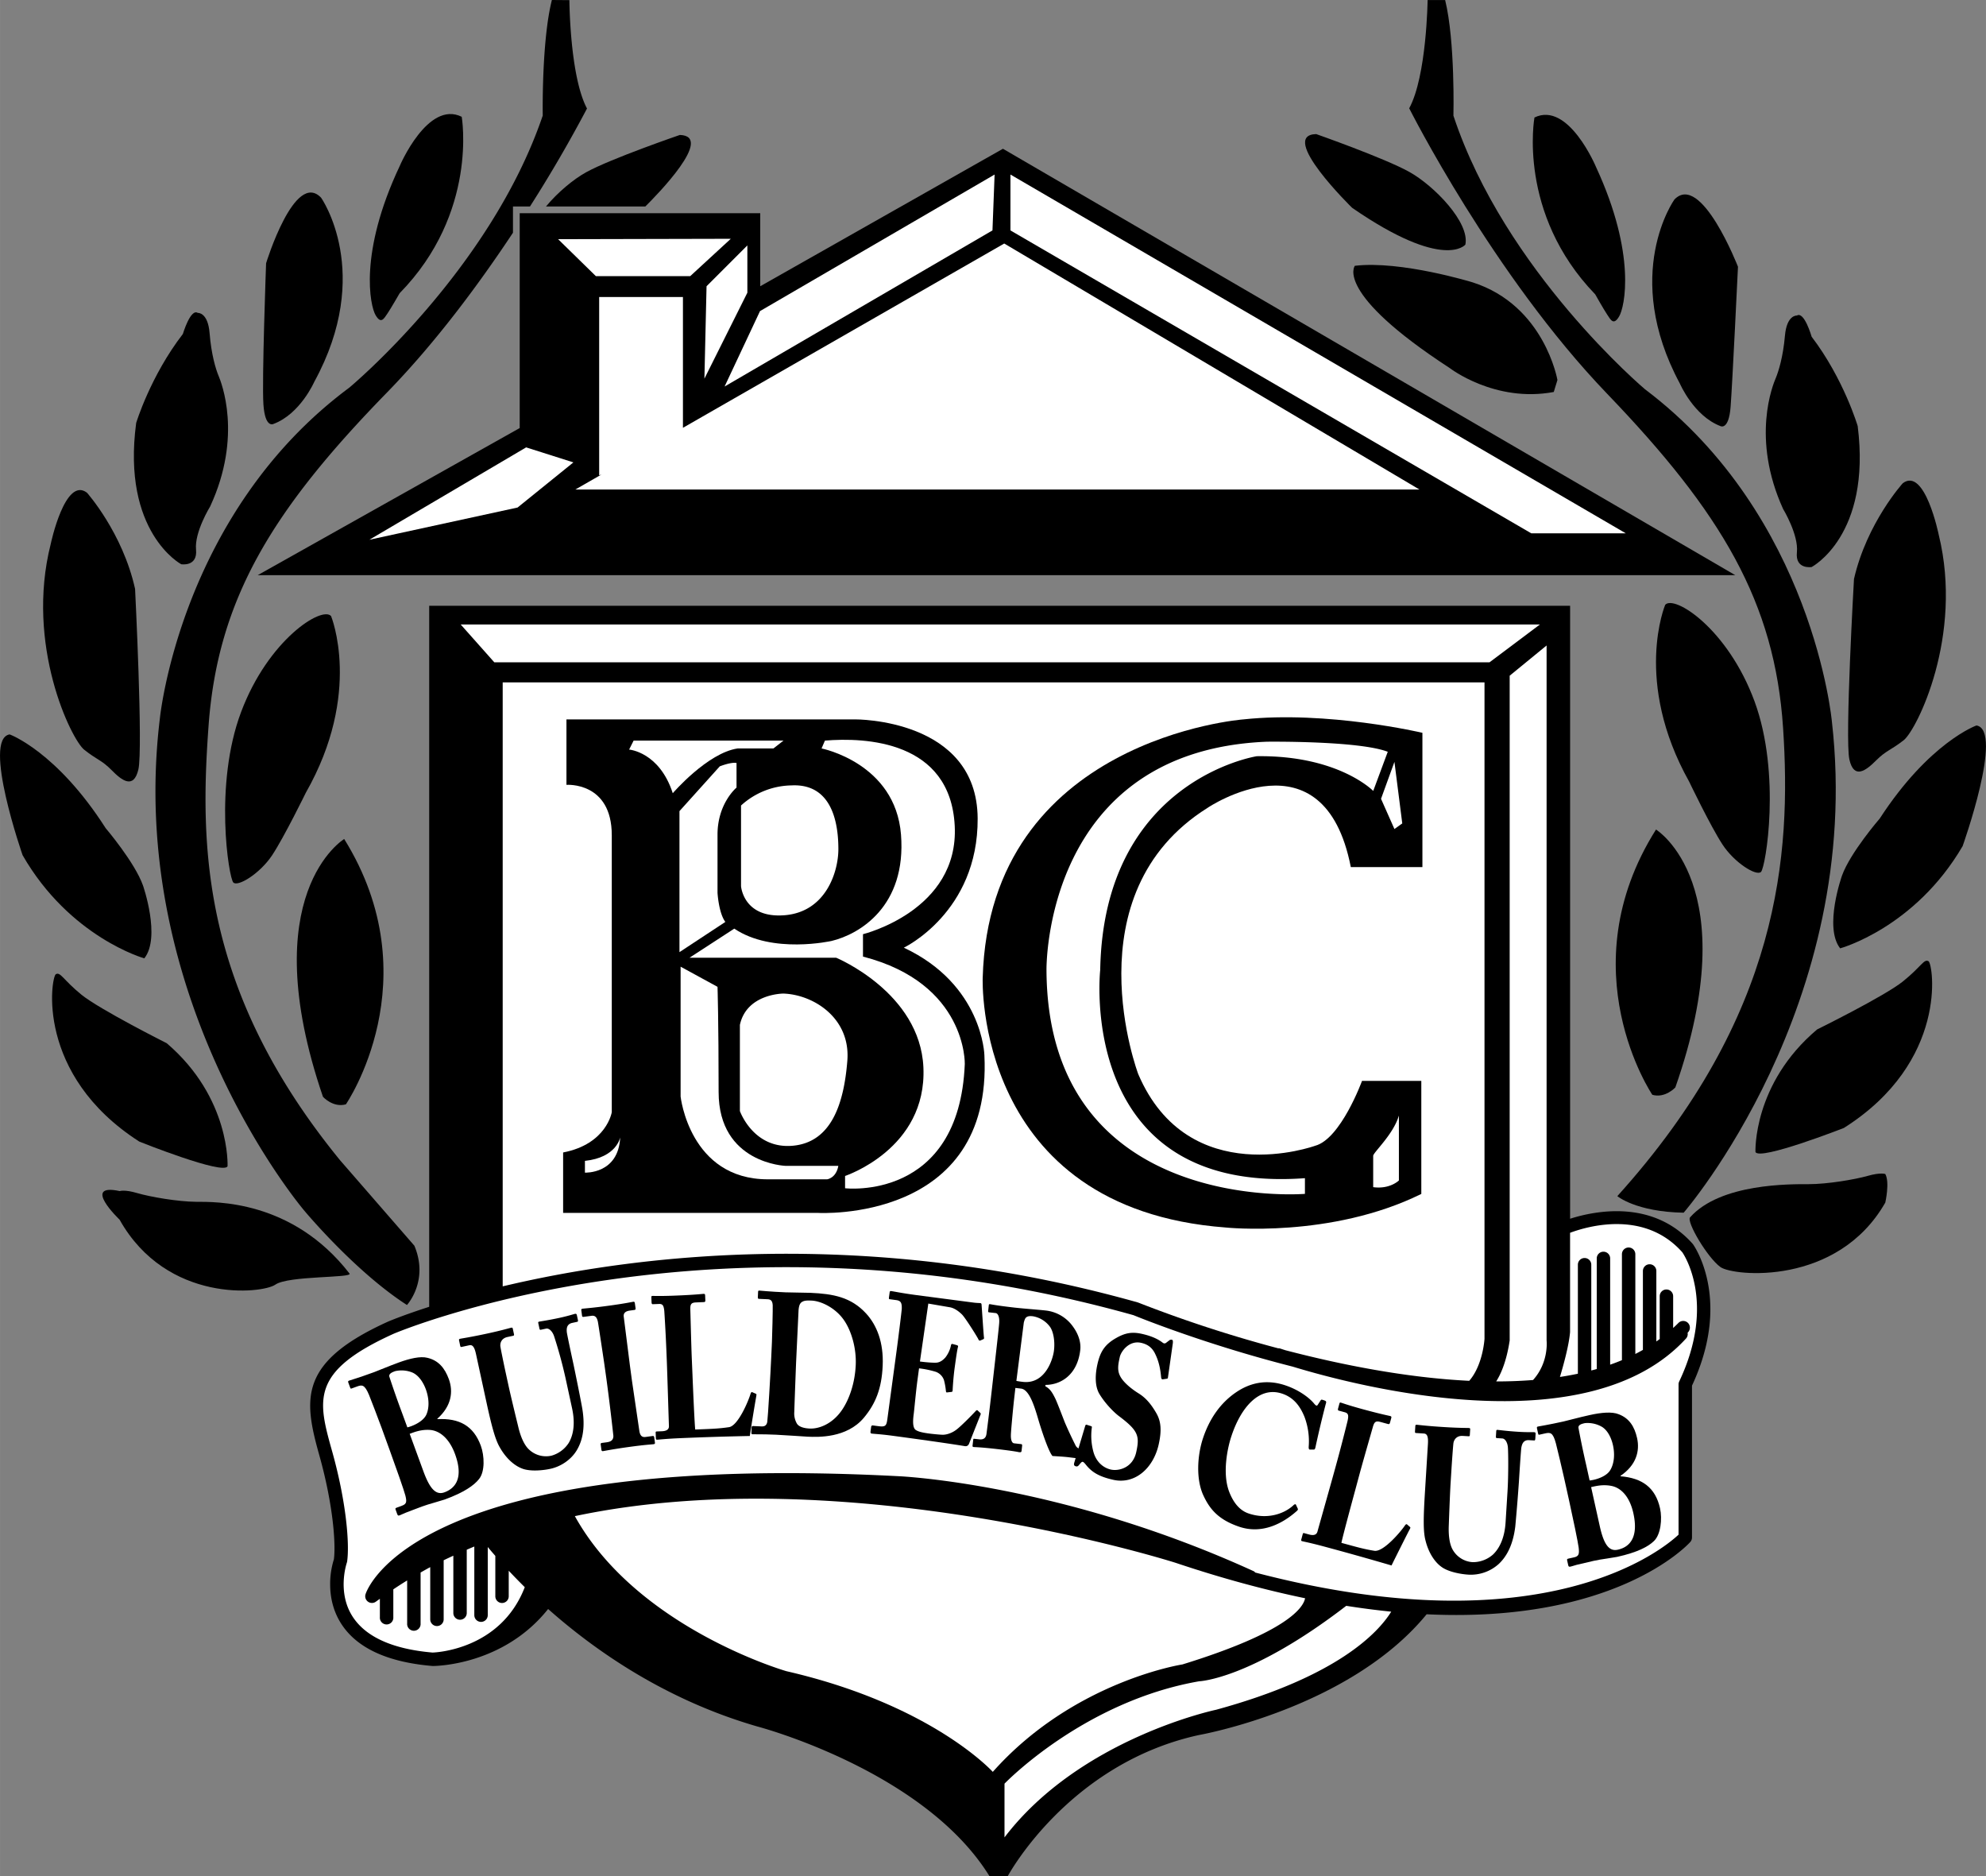 <svg xmlns="http://www.w3.org/2000/svg" width="2500" height="2361" viewBox="0 0 59.554 56.244"><rect x="0" y="0" width="59.554" height="56.244" fill="#808080" stroke="none"/><path d="M50.764 37.297c-1.198-1.355-2.949-.992-3.681-.758V18.162H12.87v21.017c-.78.251-1.211.434-1.23.442-2.693 1.218-2.539 2.319-2.064 4.014.426 1.52.494 2.69.436 3.115a2.45 2.45 0 0 0-.112.75c0 .352.073.778.333 1.183.466.725 1.384 1.15 2.728 1.264h.012l.005.001c.093 0 2.117-.022 3.458-1.709 1.451 1.286 3.562 2.741 6.287 3.526 0 0 4.983 1.309 6.945 4.479h.554s1.812-3.373 5.737-4.228c0 0 4.504-.791 6.822-3.619 5.593.267 7.783-2.031 7.904-2.165a.2.2 0 0 0 .053-.135v-4.554c.412-.883.551-1.656.551-2.289.001-1.205-.493-1.913-.525-1.957z"/><path d="M50.355 41.417a.197.197 0 0 0-.02.086v4.507c-.443.418-4.008 3.408-12.693 1.136-.015-.013-.025-.03-.045-.039C31.84 44.479 27 44.26 26.952 44.258c-14.457-.754-15.936 3.362-15.991 3.538a.201.201 0 0 0 .312.222l.118-.085v.553a.202.202 0 1 0 .403 0v-.836c.136-.092.275-.181.415-.267v1.292a.202.202 0 1 0 .403 0v-1.53c.096-.054.192-.109.289-.161v1.565a.201.201 0 0 0 .403 0v-1.771c.096-.047.193-.092.29-.137v1.719a.201.201 0 1 0 .402 0v-1.898c.076-.033.151-.065.227-.096v2.058a.201.201 0 0 0 .403 0v-2.043c.069.083.144.171.227.266v1.211a.201.201 0 0 0 .402 0v-.766c.147.156.307.321.481.493-.725 1.878-2.676 1.957-2.764 1.96-1.188-.102-2.002-.464-2.398-1.077-.475-.734-.178-1.604-.175-1.612l.01-.039c.077-.542-.029-1.803-.446-3.292-.434-1.548-.672-2.401 1.839-3.537.092-.04 9.643-4.077 22.188-.558.236.096 2.207.891 4.772 1.542 1.928.588 8.837 2.397 11.798-.843a.198.198 0 0 0 .046-.172l.011-.011a.203.203 0 0 0-.001-.285.202.202 0 0 0-.285.002 4.485 4.485 0 0 1-.158.151v-.953a.201.201 0 1 0-.403 0v1.284c-.034.024-.066.05-.101.073v-2.113a.201.201 0 0 0-.403 0v2.366a5.45 5.45 0 0 1-.227.122v-2.991a.201.201 0 0 0-.402 0v3.177a6.444 6.444 0 0 1-.353.135v-3.186a.201.201 0 0 0-.402 0v3.316c-.054.016-.109.03-.164.044v-3.171a.201.201 0 1 0-.402 0v3.268a9.136 9.136 0 0 1-.538.097c.108-.359.271-.95.304-1.346V36.96c.545-.203 2.24-.687 3.367.586.031.047 1.031 1.502-.094 3.871z" fill="#fff"/><path d="M11.687 43.482c.17.465.435 1.217.468 1.353.043.177.045.253-.096.305l-.165.061c-.042.016-.043.028-.03.062l.045.125c.017.045.028.061.075.043.033-.012.083-.037.18-.078.104-.038.257-.101.492-.187.089-.032.237-.081.378-.119.134-.042.26-.076.303-.091.584-.214.88-.425 1.029-.615.177-.219.164-.69.052-.997-.22-.601-.65-.83-1.3-.797l-.004-.012c.426-.381.482-.812.345-1.188-.123-.334-.312-.561-.645-.639-.206-.053-.521.018-.86.142-.32.117-.597.237-.747.292-.447.164-.68.229-.741.251-.033.013-.032.031-.019.065l.048.13c.017.045.019.051.051.039l.151-.055c.155-.057.234-.073.369.25.038.089.301.778.377.987l.244.673zM23.127 40.687c-.02.458-.099 1.815-.119 1.941-.015.096-.072.142-.167.137l-.26-.011c-.025-.001-.041.011-.042.035l-.007.157c-.002.042.008.054.033.055.07.003.271-.006.707.013.275.012.866.056.946.059.316.014 1.172.045 1.686-.567.35-.42.535-.871.565-1.565.03-.7-.178-1.211-.494-1.558-.455-.497-.993-.593-1.674-.623-.115-.005-.617-.009-.747-.015-.501-.022-.72-.049-.785-.052-.02-.001-.035.005-.036.029l-.008.175c-.001.036.013.043.038.044l.25.011c.085.003.149.03.158.176.006.091-.016.949-.023 1.105l-.021.454zM47.055 44.998c.107.483.27 1.264.285 1.402.02.181.011.258-.136.29l-.171.038c-.044.01-.046.023-.038.058l.029.13c.01.047.019.063.068.053.034-.007.087-.025.188-.054.107-.024.268-.065.512-.12.093-.021.246-.049.391-.068.138-.024.268-.041.312-.051.606-.134.928-.305 1.102-.474.204-.193.253-.662.183-.98-.139-.625-.536-.908-1.184-.962l-.003-.012c.473-.321.585-.742.499-1.131-.078-.348-.235-.598-.555-.718-.198-.08-.52-.052-.872.027-.333.073-.623.156-.779.191-.465.103-.704.138-.768.152-.034.007-.035.026-.027.062l.03.136c.011.047.012.053.046.045l.157-.035c.162-.036.243-.041.333.298.026.093.196.81.244 1.028l.154.695z"/><path d="M15.074 20.459h29.442v19.679s-.044.786-.458 1.26c-1.887-.092-3.842-.481-5.513-.917-.089-.028-.141-.046-.147-.048a.191.191 0 0 0-.071-.01 38.863 38.863 0 0 1-4.196-1.371l-.022-.007c-8.187-2.299-15.117-1.411-19.035-.479V20.459z" fill="#fff"/><path d="M7.727 17.244l7.857-4.411V6.392h7.213v2.19l7.278-4.122 21.961 12.784z"/><path fill="#fff" d="M15.777 13.413l1.417.45-1.674 1.353-4.444.966zM30.3 5.233l18.452 10.756h-2.834L30.3 6.908zM21.728 11.588l8.033-4.68.064-1.675-7.035 4.094z"/><path fill="#fff" d="M42.565 14.676L30.114 7.301l-9.635 5.525V8.904h-2.512v5.346l.07-.024-.784.45z"/><path fill="#fff" d="M21.187 8.582l-.064 2.77 1.288-2.577V7.358zM21.914 7.159l-1.217 1.12h-2.829l-1.132-1.108z"/><path d="M39.469 4.02s2.043.718 2.789 1.132 1.822 1.519 1.684 2.182c0 0-.635.801-3.396-1.104-.001-.001-2.237-2.183-1.077-2.21z"/><path d="M42.81.002s-.027 2.278-.552 3.245c0 0 2.513 4.999 5.938 8.561 3.424 3.562 5.026 6.241 5.274 10.024.249 3.784-.083 8.616-4.971 14.029 0 0 .553.47 1.989.497 0 0 5.412-6.241 4.446-14.719 0 0-.552-6.158-5.606-9.969 0 0-4.198-3.535-5.744-8.202 0 0 .056-2.223-.248-3.466h-.526z"/><path d="M46.014 3.523s-.525 2.872 1.822 5.302c0 0 .249.442.359.607.11.166.193.332.358.055.166-.276.525-1.85-.69-4.474.001.001-.828-1.987-1.849-1.49zM40.628 7.969s-.635.801 2.844 3.065c0 0 1.354 1.049 3.121.718l.11-.359s-.386-2.237-2.541-2.927c.001 0-2.153-.662-3.534-.497zM50.211 5.981s-1.602 2.237.166 5.523c0 0 .415.966 1.215 1.271 0 0 .249.138.304-.58s.221-4.198.221-4.198-1.105-2.845-1.906-2.016zM53.884 9.46s-.304-.027-.359.607c-.055.635-.194 1.077-.276 1.271s-.746 1.795.221 3.921c0 0 .469.773.414 1.298s.442.443.442.443 1.795-.939 1.381-4.226c0 0-.414-1.408-1.381-2.679 0 0-.221-.773-.442-.635zM49.935 18.132s-.967 2.292.718 5.302c0 0 .635 1.326.995 1.878.358.552 1.021.966 1.16.828s.608-2.927-.193-5.109c-.802-2.181-2.404-3.203-2.68-2.899zM55.596 17.358s-.276 4.805-.138 5.413c.138.607.497.332.801.028.304-.304.442-.304.829-.608.386-.304 1.795-3.12 1.049-6.158 0 0-.415-2.043-1.077-1.546 0-.001-1.078 1.187-1.464 2.871zM55.237 26.25s-.553 1.547-.056 2.182c0 0 2.237-.607 3.673-3.065 0 0 1.243-3.479.415-3.617 0 0-1.409.497-2.9 2.789 0 0-.884 1.021-1.132 1.711zM52.641 34.536s-.083-2.044 1.85-3.673c0 0 2.016-.994 2.568-1.436.553-.442.635-.691.773-.608.138.083.607 3.01-2.541 4.999.001-.001-2.539.994-2.65.718zM50.681 36.496c-.118.132.524 1.215.911 1.492.387.276 3.507.58 4.943-1.934 0 0 .138-.607 0-.856 0 0-.138-.055-.525.055s-1.215.249-1.768.249-2.65-.028-3.561.994zM49.659 24.87s2.707 1.657.58 7.732c0 0-.304.332-.69.221-.001 0-2.541-3.756.11-7.953zM20.386 4.046s-2.049.703-2.798 1.112c-.387.211-.864.608-1.216 1.033h2.979c.344-.341 2.083-2.112 1.035-2.145z"/><path d="M17.074.004L16.549 0c-.313 1.241-.274 3.464-.274 3.464-1.581 4.656-5.804 8.16-5.804 8.16-5.082 3.773-5.679 9.928-5.679 9.928-1.028 8.47 4.338 14.751 4.338 14.751s1.517 1.822 3.073 2.822c0 0 .667-.722.222-1.778l-2.223-2.556c-4.183-5.117-4.21-9.443-3.948-13.036.276-3.781 1.897-6.448 5.348-9.985 1.465-1.502 2.766-3.263 3.78-4.793v-.786h.51a41.106 41.106 0 0 0 1.71-2.938c-.517-.97-.528-3.249-.528-3.249z"/><path d="M13.845 3.501s.504 2.876-1.861 5.289c0 0-.252.44-.363.605-.112.165-.196.33-.359.053-.164-.278-.511-1.854.723-4.469-.001 0 .842-1.982 1.86-1.478zM9.629 5.928s1.585 2.249-.206 5.521c0 0-.421.964-1.225 1.262 0 0-.25.136-.299-.583-.05-.718.08-4.236.08-4.236s.856-2.798 1.65-1.964zM5.931 9.381s.304-.025.354.61c.05.636.186 1.079.267 1.272.081.194.732 1.8-.25 3.92 0 0-.475.77-.424 1.294.051.525-.445.439-.445.439s-1.788-.952-1.35-4.235c0 0 .425-1.405 1.4-2.668.001 0 .228-.772.448-.632zM9.927 18.47s.95 2.299-.757 5.297c0 0-.645 1.321-1.008 1.871s-1.029.959-1.166.82-.586-2.932.232-5.108c.816-2.176 2.425-3.186 2.699-2.88zM4.05 17.655s.241 4.807.099 5.414c-.143.606-.5.328-.801.022-.301-.306-.439-.307-.824-.614S.752 19.343 1.52 16.311c0 0 .429-2.041 1.088-1.539-.001 0 1.068 1.196 1.442 2.883zM4.288 26.55s.541 1.55.039 2.182c0 0-2.232-.625-3.65-3.093 0 0-1.217-3.488-.388-3.621 0 0 1.405.507 2.879 2.811 0 0 .876 1.028 1.12 1.721zM6.823 34.964S6.921 32.921 5 31.277c0 0-2.008-1.009-2.558-1.455-.549-.446-.63-.695-.769-.614-.138.082-.629 3.006 2.504 5.018 0 .001 2.533 1.013 2.646.738zM10.48 38.181c.108.139-1.834.06-2.223.333s-3.255.576-4.672-1.948c0 0-1.163-1.108.006-.856 0 0 .139-.054.524.06.386.113 1.213.257 1.766.261s2.876-.073 4.599 2.15zM10.321 25.154s-2.718 1.638-.637 7.729c0 0 .301.334.688.226.001-.001 2.569-3.738-.051-7.955z"/><path fill="#fff" d="M13.815 18.723l1.007 1.133h29.845l1.51-1.133z"/><path d="M16.986 21.567v1.963s1.359-.101 1.359 1.51v8.304s-.151.956-1.459 1.208v1.812h7.65s5.234.302 4.983-4.731c0 0-.051-2.114-2.416-3.221 0 0 2.23-1.057 2.214-3.875-.017-3.003-3.674-2.969-3.674-2.969h-8.657z"/><path d="M18.597 34.099s-.101.604-1.057.705v.353c0-.001 1.007.049 1.057-1.058zM18.865 22.473s.906.067 1.309 1.308c0 0 1.04-1.208 1.946-1.342h1.073l.302-.235H19l-.135.269zM24.737 22.204l-.101.235s2.214.437 2.382 2.584c.168 2.147-1.242 2.986-2.08 3.187 0 0-1.778.403-2.919-.369l-1.342.872h4.396s2.516 1.041 2.617 3.288c.109 2.447-2.349 3.255-2.349 3.255v.369s3.422.402 3.59-3.725c0 0 .067-2.416-3.053-3.221v-.671s2.886-.705 2.751-3.254c-.134-2.55-2.684-2.65-3.892-2.55z" fill="#fff"/><path d="M21.751 27.64l-1.376.906v-4.228l1.208-1.342s.335-.134.503-.101v.738s-.57.47-.57 1.409v1.745c0 .001.034.605.235.873zM22.221 24.15v2.416s.067.974 1.309.873c1.241-.101 1.61-1.309 1.61-1.98 0-.67-.134-1.979-1.409-1.912a2.295 2.295 0 0 0-1.51.603zM22.187 30.727v2.583s.402 1.141 1.577 1.041c1.175-.101 1.543-1.275 1.645-2.55.101-1.275-1.007-1.979-1.913-2.013 0-.001-1.107-.001-1.309.939z" fill="#fff"/><path d="M21.516 29.586l-1.107-.604v3.893s.269 2.482 2.617 2.482h1.778s.269-.034.335-.403h-1.577s-2.013-.067-2.013-2.214-.033-3.154-.033-3.154z" fill="#fff"/><path d="M40.507 25.996h2.147V21.97s-2.852-.671-5.369-.402c0 0-7.616.57-7.817 7.751 0 0-.269 6.912 7.281 7.482 0 0 3.154.335 5.872-1.006v-3.389h-1.778s-.638 1.745-1.409 1.946c0 0-3.792 1.375-5.301-2.148 0 0-2.047-5.401 2.08-7.985-.001-.002 3.488-2.35 4.294 1.777z"/><path d="M41.949 33.445v1.946s-.268.269-.771.201v-.939c0-.1.604-.638.771-1.208zM39.131 35.323v.47s-7.717.637-7.75-6.711c0 0-.101-6.576 6.61-6.845 0 0 2.751-.034 3.624.302l-.436 1.174s-1.041-1.074-3.49-1.041c0 0-4.596.705-4.697 6.409-.001.002-.74 6.746 6.139 6.242zM41.815 22.842l-.402 1.107.402.906.235-.168zM45.271 20.258l1.107-.906v20.836s.076.652-.406 1.186a13.86 13.86 0 0 1-1.106.042c.116-.179.305-.558.405-1.228v-19.93zM23.58 50.103s-4.478-1.287-6.342-4.648c8.133-1.723 17.889 1.359 18.014 1.399 1.405.471 2.698.817 3.884 1.063-.055.284-.535 1.014-3.678 1.984 0 0-3.271.503-5.687 3.221-.001.001-1.813-2.012-6.191-3.019z" fill="#fff"/><path d="M36.463 51.261s-4.076.855-6.341 3.825v-1.61s2.366-2.466 5.838-3.07c0 0 1.536-.051 4.41-2.262.468.074.917.131 1.349.175-.395.635-1.616 1.949-5.256 2.942zM12.057 42.363a27.654 27.654 0 0 1-.38-1.083c-.028-.092.073-.136.172-.172a.86.86 0 0 1 .517.042c.185.081.324.287.403.502.091.25.114.531.019.752-.083.197-.372.341-.573.39l-.158-.431zM12.285 42.987c.118-.043.339-.137.614-.116.298.026.577.265.746.724.259.709.017 1.023-.318 1.146-.25.091-.434-.092-.631-.631l-.411-1.123z" fill="#fff"/><path d="M14.275 40.603c-.044-.207-.099-.294-.202-.271l-.23.05c-.029.007-.037-.004-.046-.046l-.03-.142c-.008-.035-.005-.048.034-.057.049-.011.293-.045.808-.156.431-.093.662-.162.716-.174.039-.009.046.002.054.038l.033.154c.006.029.004.042-.03.05l-.167.036c-.167.036-.226.166-.21.286.009.066.091.469.156.77l.085.39c.067.313.249 1.059.295 1.246.063.271.166.526.309.668a.742.742 0 0 0 .684.198.909.909 0 0 0 .521-.385c.15-.255.192-.604.101-1.029l-.197-.909a13.728 13.728 0 0 0-.346-1.266c-.053-.149-.154-.238-.237-.221l-.157.034c-.03.006-.039-.01-.044-.04l-.033-.154c-.007-.029-.004-.042.025-.049.049-.01.278-.042.611-.114.264-.057.417-.109.461-.119.044-.01.054.013.06.043l.028.129c.008.036.008.061-.017.066l-.152.033c-.186.041-.165.208-.162.27.008.084.185.899.203.982.018.083.231 1.117.267 1.351.076.49.024.891-.172 1.217-.166.277-.47.485-.788.554-.23.05-.553.076-.781.015-.263-.073-.538-.304-.737-.656-.138-.236-.244-.627-.411-1.4l-.302-1.392zM18.126 40.926c-.02-.144-.182-1.219-.197-1.296-.03-.143-.088-.195-.192-.181l-.238.032c-.025.004-.042-.006-.045-.03l-.023-.173c-.003-.024.01-.038.03-.041.06-.009.315-.025.802-.092.507-.069.663-.108.733-.118.025-.003.037.013.042.049l.021.15c.004.03-.009.043-.034.047l-.144.02c-.124.018-.192.075-.177.183l.184 1.456.062.461.22 1.494c.025.186.104.206.198.193l.204-.028c.024-.003.041.007.045.036l.023.168c.003.024-.01.038-.04.042-.06.008-.261.017-.732.082-.521.072-.733.119-.788.126-.024.003-.041-.007-.046-.042l-.022-.162c-.003-.024.01-.038.035-.042l.144-.019c.1-.014.202-.046.202-.192a67.969 67.969 0 0 0-.208-1.703l-.059-.42zM20.765 41.211c.004.103.057 1.406.082 1.647l.285-.011c.235-.01.461-.019.73-.06.269-.041.58-.779.646-1.005.014-.037.028-.056.059-.039l.102.044c.016.012.016.018.012.054a57.148 57.148 0 0 0-.197 1.211 92.063 92.063 0 0 0-2.034.063c-.496.021-.675.045-.741.048-.035.001-.041-.01-.042-.053l-.006-.151c-.001-.03.003-.042.034-.043l.155-.006c.186-.008.212-.093.209-.159-.005-.115-.05-1.618-.065-1.986l-.014-.338a47.994 47.994 0 0 0-.06-1.122c-.017-.157-.044-.216-.159-.211l-.186.007c-.03.001-.036-.029-.037-.059l-.006-.145c-.001-.03.003-.042.033-.044.055-.002.236.009.692-.01.586-.023.795-.05.841-.052.04-.002.046.016.047.059l.006.138c.001.031-.008.049-.048.05l-.235.01c-.155.006-.173.068-.167.23.003.079.025.99.042 1.413l.022.52z"/><path d="M23.946 39.284c.01-.121.034-.216.111-.255.066-.039.143-.042.282-.036.291.013.723.225.973.592.222.324.37.838.349 1.333-.024.561-.201 1.049-.416 1.36-.279.405-.672.563-.962.551-.17-.007-.339-.051-.394-.162a.606.606 0 0 1-.071-.336c.011-.374.051-1.4.054-1.479l.074-1.568z" fill="#fff"/><path d="M27.586 40.819c.228.031.449.042.511.033.088-.013.165-.057.253-.155a.878.878 0 0 0 .165-.355c.006-.042.022-.052.047-.049l.132.036c.024.009.043.018.033.053-.028.1-.07.411-.099.62-.037.27-.056.56-.062.687 0 .037-.021.04-.046.043l-.123.014c-.021.003-.029-.01-.033-.054a2.058 2.058 0 0 0-.058-.318.405.405 0 0 0-.245-.246 2.828 2.828 0 0 0-.502-.104l-.048.359c-.044.324-.097.907-.112 1.015-.042.311-.002.426.058.471.07.046.161.077.41.11.084.011.294.033.4.036.101.001.258-.038.404-.146s.474-.442.593-.572c.023-.021.039-.025.052-.011l.076.071c.018.015.021.033.013.051l-.346.874c-.021.052-.062.083-.121.075-.05-.007-.44-.078-2.159-.31-.373-.05-.549-.056-.638-.067-.035-.005-.042-.024-.036-.072l.017-.125c.005-.036.022-.052.057-.047l.149.02c.228.031.254-.008.282-.218l.271-2.005c.067-.497.157-1.234.16-1.295.006-.194-.038-.243-.172-.261l-.194-.026c-.02-.002-.022-.021-.017-.063l.02-.144c.002-.018.01-.042.041-.037.109.014.281.056.733.117l1.745.229c.079.011.175.012.2.015.024.003.033.017.036.035.008.087.062.929.073.991.006.031.004.043-.023.058l-.086.037c-.021.01-.045 0-.057-.032-.018-.051-.393-.65-.495-.75-.094-.092-.223-.188-.356-.213l-.652-.112-.251 1.737z"/><path d="M35.144 40.167a.095.095 0 0 0-.082.019l-.081.062c-.038.035-.075.039-.119.004-.092-.07-.267-.184-.625-.263-.298-.066-.502-.025-.767.126-.353.199-.48.425-.561.784-.077.342-.073.671.058.892.191.315.462.574.595.671.572.431.618.59.509 1.079-.104.465-.523.57-.758.518s-.446-.236-.527-.539a1.834 1.834 0 0 1-.047-.709c.009-.042-.004-.05-.024-.055l-.125-.04c-.02-.004-.034-.007-.048.033l-.202.676a.252.252 0 0 1-.077-.07 12.656 12.656 0 0 1-.325-.693c-.032-.076-.245-.642-.299-.744-.078-.155-.145-.278-.292-.356l.005-.042c.444.001.956-.287 1.042-1.049.025-.222-.053-.468-.21-.686a1.155 1.155 0 0 0-.837-.496c-.205-.023-.645-.055-.923-.086-.543-.062-.695-.097-.74-.103-.024-.002-.031.009-.034.039l-.018.161c-.003.024 0 .042.025.045l.199.022c.07.008.123.117.105.316-.013.162-.057.546-.107.99l-.066.583c-.064.57-.128 1.134-.206 1.727-.017.15-.111.182-.221.169l-.149-.016c-.025-.003-.027.015-.03.044l-.016.139c-.005.042-.007.06.033.064.055.006.171.001.699.061.522.06.646.091.65.092.074.009.081-.002.086-.045l.016-.144c.003-.03 0-.048-.035-.052l-.204-.023c-.075-.008-.102-.122-.098-.248-.001-.08.06-.753.1-1.107l.035-.306.169.02c.24.027.393.494.517.921.062.214.292.945.426 1.1.145.01.331.019.475.036l.22.027-.041.136c-.019.064-.006.098.048.11.034.008.06.007.104-.051.043-.052.072-.089.101-.083.024.005.05.03.098.09.169.211.379.351.819.449.646.145 1.202-.344 1.362-1.063.092-.413.072-.69-.073-.938-.152-.263-.31-.453-.526-.588-.221-.136-.469-.339-.561-.527-.089-.175-.055-.352-.006-.571.034-.153.271-.502.638-.42.22.049.349.165.434.357.119.25.15.498.167.681.005.044.027.062.054.056l.117-.018c.016-.002.027-.006.032-.03l.146-1.025c.005-.039.01-.106-.024-.113z"/><path d="M30.677 41.43a2.706 2.706 0 0 1-.199-.029l.223-1.75c.019-.071.041-.135.074-.156.044-.038.111-.042.195-.033a.803.803 0 0 1 .523.327c.095.145.145.417.113.694-.032.283-.272 1.021-.929.947z" fill="#fff"/><path d="M36.083 44.828c-.227-.495-.174-1.209-.011-1.702.195-.591.529-1.072 1.005-1.391.387-.26.872-.398 1.461-.203.433.144.746.394.876.558.053.062.079.064.102.027l.085-.131c.021-.031.03-.028.102-.004.071.024.077.039.05.119a31.973 31.973 0 0 0-.307 1.292c-.009.042-.023.068-.049.066h-.116c-.028.003-.039-.026-.037-.083a2.078 2.078 0 0 0-.125-.894c-.125-.309-.314-.582-.676-.701-.694-.23-1.242.434-1.519 1.284-.12.361-.268 1.095-.073 1.637.182.487.438.622.6.676.542.18 1.045.016 1.326-.241.039-.038.07-.053.086-.022l.052.113c.011.016.008.041-.023.069-.436.39-1.051.701-1.722.479-.63-.211-.894-.528-1.087-.948zM40.643 44.661c-.027.099-.37 1.358-.418 1.595l.275.075c.228.062.445.121.714.163.269.042.788-.568.919-.764.024-.031.043-.045.068-.02l.084.073c.011.015.01.021-.005.055-.025.037-.48.946-.552 1.096a92.43 92.43 0 0 0-1.959-.551c-.479-.13-.658-.16-.72-.177-.034-.009-.036-.022-.024-.063l.039-.146c.008-.029.016-.04.045-.032l.15.041c.179.048.23-.025.248-.089.03-.111.439-1.558.536-1.914l.089-.326c.101-.373.259-.994.28-1.088.032-.154.023-.219-.088-.249l-.18-.049c-.029-.008-.025-.039-.018-.067l.038-.14c.008-.029.016-.04.045-.032.053.015.222.079.663.199.566.154.774.191.817.203.039.011.039.029.028.07l-.037.134c-.008.029-.022.044-.061.034l-.228-.062c-.15-.041-.185.013-.228.17-.021.075-.274.952-.385 1.359l-.135.502zM42.819 43.294c.013-.211-.016-.309-.121-.316l-.235-.015c-.03-.002-.034-.014-.031-.057l.009-.145c.002-.036.008-.048.048-.045.05.003.294.037.819.069.44.028.682.025.736.028.04.002.045.015.042.051l-.01.157c-.001.03-.007.042-.042.039l-.17-.01c-.17-.011-.262.098-.28.218-.009.066-.04.476-.059.783l-.025.4c-.02.319-.048 1.086-.055 1.279-.012.278.016.552.115.728a.74.74 0 0 0 .604.377.911.911 0 0 0 .607-.229c.213-.204.35-.528.377-.963l.058-.928c.031-.506.023-1.173.012-1.312-.01-.158-.083-.271-.168-.277l-.16-.01c-.03-.002-.034-.02-.032-.05l.01-.157c.002-.03.008-.042.038-.04.05.003.279.036.619.057.27.017.431.009.477.012.045.002.048.027.046.057l-.008.133c-.002.036-.009.06-.034.058l-.155-.009c-.19-.012-.215.156-.229.216-.015.083-.067.915-.072 1a58.393 58.393 0 0 1-.111 1.373c-.061.492-.22.864-.498 1.125a1.249 1.249 0 0 1-.909.318c-.235-.015-.553-.077-.756-.199-.232-.141-.435-.438-.531-.832-.069-.265-.063-.669-.014-1.459l.088-1.425z"/><path d="M47.569 43.937a26.094 26.094 0 0 1-.234-1.123c-.016-.096.09-.125.193-.148a.865.865 0 0 1 .507.11c.172.104.283.327.333.551.058.259.043.541-.081.748-.108.185-.413.29-.619.311l-.099-.449zM47.713 44.585c.122-.027.354-.091.624-.033.292.065.537.338.643.816.163.737-.118 1.016-.466 1.093-.26.058-.418-.148-.542-.708l-.259-1.168z" fill="#fff"/></svg>